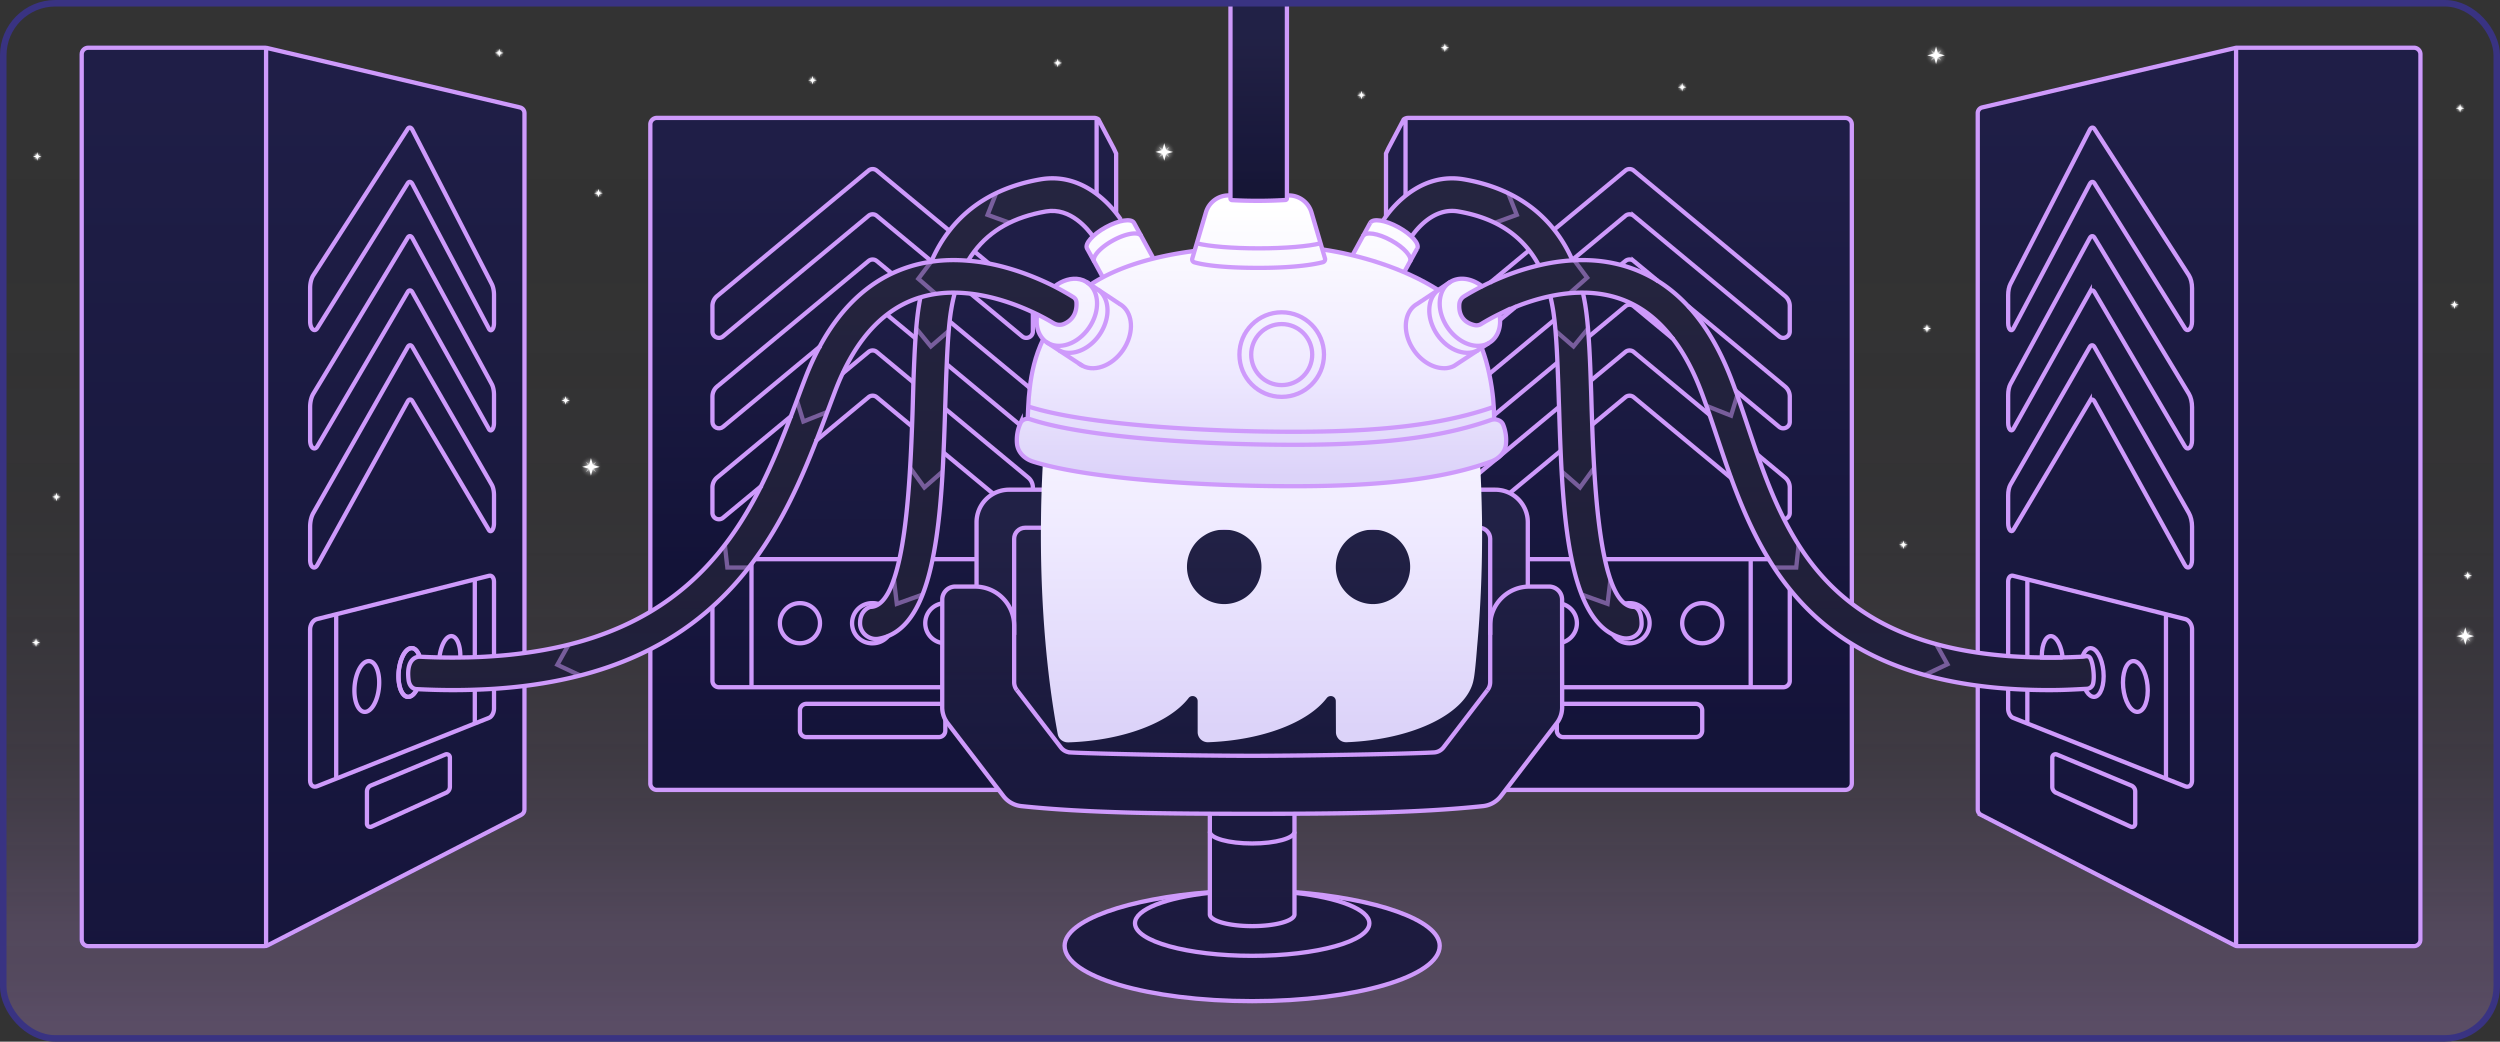 <svg xmlns="http://www.w3.org/2000/svg" xmlns:xlink="http://www.w3.org/1999/xlink" width="384" height="160" data-name="Step_1" viewBox="0 0 384 160"><rect x="0" y="0" width="384" height="160" fill="#333333" stroke="none"/><defs><radialGradient id="b" cx="91.919" cy="29.667" r=".799" fx="91.919" fy="29.667" gradientUnits="userSpaceOnUse"><stop offset="0" stop-color="#fff"/><stop offset=".048" stop-color="#fff" stop-opacity=".919"/><stop offset=".2" stop-color="#fff" stop-opacity=".679"/><stop offset=".351" stop-color="#fff" stop-opacity=".472"/><stop offset=".498" stop-color="#fff" stop-opacity=".302"/><stop offset=".639" stop-color="#fff" stop-opacity=".171"/><stop offset=".772" stop-color="#fff" stop-opacity=".076"/><stop offset=".896" stop-color="#fff" stop-opacity=".02"/><stop offset="1" stop-color="#fff" stop-opacity="0"/></radialGradient><radialGradient xlink:href="#b" id="q" cx="76.68" cy="8.132" fx="76.68" fy="8.132"/><radialGradient xlink:href="#b" id="r" cx="86.879" cy="61.5" fx="86.879" fy="61.5"/><radialGradient xlink:href="#b" id="s" cx="5.534" cy="98.7" fx="5.534" fy="98.7"/><radialGradient xlink:href="#b" id="t" cx="8.667" cy="76.33" fx="8.667" fy="76.33"/><radialGradient xlink:href="#b" id="u" cx="5.718" cy="24.031" fx="5.718" fy="24.031"/><radialGradient xlink:href="#b" id="v" cx="162.461" cy="9.669" fx="162.461" fy="9.669"/><radialGradient xlink:href="#b" id="w" cx="221.931" cy="7.333" fx="221.931" fy="7.333"/><radialGradient xlink:href="#b" id="x" cx="258.38" cy="13.386" fx="258.38" fy="13.386"/><radialGradient xlink:href="#b" id="y" cx="377.868" cy="16.625" fx="377.868" fy="16.625"/><radialGradient xlink:href="#b" id="z" cx="377.003" cy="46.807" fx="377.003" fy="46.807"/><radialGradient xlink:href="#b" id="A" cx="292.361" cy="83.678" fx="292.361" fy="83.678"/><radialGradient xlink:href="#b" id="B" cx="295.981" cy="50.459" fx="295.981" fy="50.459"/><radialGradient xlink:href="#b" id="C" cx="379.05" cy="88.422" fx="379.05" fy="88.422"/><radialGradient xlink:href="#b" id="D" cx="209.12" cy="14.61" fx="209.12" fy="14.61"/><radialGradient xlink:href="#b" id="E" cx="124.802" cy="12.316" fx="124.802" fy="12.316"/><radialGradient xlink:href="#b" id="F" cx="90.769" cy="71.709" r="1.664" fx="90.769" fy="71.709"/><radialGradient xlink:href="#b" id="G" cx="178.829" cy="23.339" r="1.664" fx="178.829" fy="23.339"/><radialGradient xlink:href="#b" id="H" cx="297.377" cy="8.499" r="1.664" fx="297.377" fy="8.499"/><radialGradient xlink:href="#b" id="I" cx="378.667" cy="97.706" r="1.664" fx="378.667" fy="97.706"/><linearGradient id="c" x1="192" x2="192" y1=".5" y2="156.899" gradientUnits="userSpaceOnUse"><stop offset="0" stop-color="#0d121f" stop-opacity="0"/><stop offset=".264" stop-color="#1b1c2f" stop-opacity=".015"/><stop offset=".512" stop-color="#463a61" stop-opacity=".06"/><stop offset=".752" stop-color="#8f6db3" stop-opacity=".135"/><stop offset=".905" stop-color="#ce9afb" stop-opacity=".2"/><stop offset=".958" stop-color="#ce9afb" stop-opacity=".215"/><stop offset="1" stop-color="#ce9afb" stop-opacity=".25"/></linearGradient><linearGradient id="a" x1="135.945" x2="135.945" y1="18.597" y2="91.805" gradientUnits="userSpaceOnUse"><stop offset=".087" stop-color="#1d1c49"/><stop offset="1" stop-color="#0f0f38"/></linearGradient><linearGradient xlink:href="#a" id="d" x1="135.985" x2="135.985" y1="33.06" y2="118.826"/><linearGradient xlink:href="#a" id="e" x1="248.3" x2="248.3" y1="18.802" y2="118.409"/><linearGradient xlink:href="#a" id="f" x1="192.165" x2="192.165" y1=".556" y2="155.051"/><linearGradient xlink:href="#a" id="g" x1="157.595" x2="157.595" y1="23.667" y2="106.991"/><linearGradient xlink:href="#a" id="h" x1="139.387" x2="139.387" y1="23.667" y2="106.991"/><linearGradient xlink:href="#a" id="i" x1="226.959" x2="226.959" y1="23.667" y2="106.991"/><linearGradient xlink:href="#a" id="j" x1="245.136" x2="245.136" y1="23.667" y2="106.991"/><linearGradient xlink:href="#a" id="k" x1="272.87" x2="272.87" y1="23.667" y2="106.991"/><linearGradient xlink:href="#a" id="l" x1="114.024" x2="114.024" y1="23.667" y2="106.991"/><linearGradient id="m" x1="192.33" x2="192.33" y1="73.939" y2="150.385" gradientUnits="userSpaceOnUse"><stop offset=".087" stop-color="#1d1c49"/><stop offset=".553" stop-color="#12123c"/><stop offset="1" stop-color="#0f0f38"/></linearGradient><linearGradient xlink:href="#a" id="n" x1="193.335" x2="193.335" y1="3.594" y2="28.14"/><linearGradient id="o" x1="193.765" x2="193.765" y1="111.772" y2="51.744" gradientUnits="userSpaceOnUse"><stop offset="0" stop-color="#dcd3f9"/><stop offset=".5" stop-color="#efeaff"/><stop offset="1" stop-color="#fff"/></linearGradient><linearGradient id="p" x1="193.767" x2="193.767" y1="73.111" y2="31.556" gradientUnits="userSpaceOnUse"><stop offset="0" stop-color="#dcd3f9"/><stop offset=".4" stop-color="#efeaff"/><stop offset="1" stop-color="#fff"/></linearGradient></defs><g data-name="Master"><rect width="383" height="159" x=".5" y=".5" fill="url(#c)" data-name="Gradient_Base" rx="8" ry="8"/><g data-name="Shadows"><g data-name="Rear_Units" opacity=".9"><path fill="url(#a)" d="M116.88 74.71v-.01c1.78-3.56 3.25-7.21 4.6-10.75v-.01c.36-.95.71-1.88 1.06-2.81.36-.98.72-1.94 1.08-2.87.68-1.79 1.44-3.46 2.27-4.99v-.01c2.87-5.33 6.58-9.1 11.1-11.25.86-.4 1.74-.75 2.66-1.04 1.13-.36 2.26-.61 3.38-.77.02-.02.03-.05.04-.08.75-1.72 1.66-3.29 2.75-4.68 3.23-4.17 7.93-6.84 13.98-7.89 5.97-1.04 10.06 3.19 11.64 5.19.32.4.54.72.64.88l-.11-.59-.45-1.26v-8.14l-.38-.87-2.38-4.5a1 1 0 0 0-.26-.14.86.86 0 0 0-.42-.09h-67.19c-.6 0-1.08.48-1.08 1.08v74.9c.03-.02.05-.04.08-.05 8.25-4.92 13.3-11.9 16.99-19.25"/><path fill="url(#d)" d="M167.88 36.31c-.72-1.02-3.43-4.5-7.23-3.83-4.87.84-8.52 2.87-10.99 6.14-.35.45-.67.93-.97 1.43 1.1.08 2.17.23 3.21.43 4.09.79 7.65 2.3 10.07 3.52 1.45.75 2.49 1.38 2.99 1.7l.17.15s.19.25.21.55c.07.86-.06 2.6-1.96 3.38-.51.2-1.08.13-1.56-.14-.04-.02-.09-.05-.14-.08-.54-.33-1.35-.78-2.35-1.28-.22-.1-.44-.21-.68-.32-2.45-1.14-5.85-2.41-9.55-2.85-.8-.09-1.61-.15-2.43-.16-.23.84-.42 1.72-.57 2.65q-.135.81-.24 1.77c-.2 1.87-.34 4.12-.44 6.58-.09 1.93-.15 3.98-.22 6.07-.01.25-.02.5-.02.75-.07 2.23-.15 4.5-.25 6.75-.25 5.84-.69 11.58-1.68 16.37-1.2 5.88-3.24 10.34-6.83 11.8l-.01.01q-.69.285-1.47.42c-1.44.24-2.81-.88-2.84-2.34v-.06c0-2.09 1.57-2.5 1.57-2.5.47 0 .91-.15 1.31-.43 1.42-.97 2.43-3.54 3.17-6.9 1.27-5.79 1.7-13.93 1.94-20.39.05-1.29.09-2.52.12-3.64l.09-3.13c.09-2.44.18-4.72.32-6.76.13-1.94.3-3.68.55-5.17.06-.38.13-.75.21-1.12q-.12.015-.24.06c-1.76.56-3.4 1.42-4.91 2.59-2.69 2.07-4.96 5.08-6.8 9.02-.4.85-.78 1.75-1.14 2.69-.35.93-.71 1.88-1.07 2.84-.58 1.54-1.18 3.13-1.81 4.75v.01c-2.35 6.03-5.19 12.43-9.44 18.25-.17.24-.35.49-.54.73a46 46 0 0 1-6 6.56 44 44 0 0 1-9.54 6.54c-.03.01-.05.03-.08.04v20.57c0 .6.48 1.08 1.08 1.08h52.16l-7.76-10.13c-.58-.75-.9-1.69-.9-2.64l.01-16.54c0-1.29 1.05-2.33 2.33-2.33h2.94v-9.55c0-1.93 1.05-3.71 2.74-4.66.78-.44 1.68-.67 2.59-.67h15.68l1.48-40.87-.05-.26z"/><path fill="url(#e)" d="M224.86 27.55c5.97 1.03 10.62 3.65 13.85 7.72q1.65 2.07 2.79 4.65c.01.03.03.05.03.08 2.4-.15 4.9.03 7.4.69a20.953 20.953 0 0 1 5.68 2.44c.02.01.03.02.05.03 1.66 1.04 3.2 2.32 4.61 3.84 2.68 2.89 4.91 6.65 6.67 11.26.22.58.44 1.17.65 1.76h.01c.62 1.76 1.23 3.56 1.86 5.45.48 1.43.96 2.88 1.47 4.34 1.17 3.35 2.47 6.73 4.1 9.94 2.46 4.86 5.68 9.37 10.41 12.97.03.02.05.04.08.06V19.11c0-.6-.48-1.08-1.08-1.08h-67.19c-.13 0-.27.02-.36.06-.12.04-.22.1-.3.16l-2.42 4.54-.33.71.05 9.52-.46.87-.35.06v.12l1.48 40.82h16.11q1.215 0 2.37.54.75.375 1.32.93c.74.71 1.26 1.62 1.5 2.63.09.4.14.81.14 1.23v9.55h2.93c1.28 0 2.33 1.04 2.33 2.33l.01 16.54c0 .96-.32 1.9-.89 2.64l-7.76 10.13h51.82c.62 0 1.08-.46 1.08-1.08V98.95c-.03-.02-.05-.03-.08-.05-3.89-2.38-6.99-5.25-9.53-8.4-1.2-1.48-2.27-3.02-3.23-4.61-2.44-4-4.24-8.26-5.78-12.47-.78-2.15-1.49-4.29-2.19-6.37-.38-1.14-.75-2.25-1.12-3.33-.43-1.26-.87-2.49-1.32-3.68-1.21-3.17-2.65-5.85-4.33-8.03q0-.01-.03-.02c-2.37-3.12-5.22-5.21-8.51-6.25-1.53-.48-3.08-.72-4.62-.78-.21 0-.43-.01-.64-.01.03.15.06.31.09.47.1.45.18.91.26 1.38.23 1.42.4 3.08.52 4.93.15 2.03.25 4.3.33 6.74.04 1.1.08 2.23.11 3.4.03 1.05.07 2.18.11 3.37.23 6.5.66 14.79 1.95 20.65.71 3.28 1.7 5.81 3.07 6.83h.01c.43.33.89.5 1.4.5 0 0 1.11.05 1.16 2.47v.07c.02 1.66-1.52 2.64-3.12 2.21-.45-.12-.87-.29-1.27-.49-3.29-1.66-5.21-5.97-6.36-11.59-1.01-4.86-1.43-10.7-1.69-16.63-.1-2.26-.17-4.52-.24-6.75-.01-.17-.01-.33-.02-.49-.07-2.19-.14-4.32-.23-6.32-.1-2.47-.25-4.72-.46-6.57-.07-.55-.13-1.06-.21-1.53-.12-.73-.26-1.43-.43-2.11-1.94.41-3.74 1-5.3 1.63-.01 0-.01.01-.01.01-.93.37-1.76.75-2.5 1.1-1.31.65-2.29 1.22-2.81 1.54-.31.19-.68.25-1.02.17-2.16-.51-2.4-2.17-2.33-3.2.03-.5.31-.96.74-1.22.57-.35 1.52-.91 2.76-1.54h.01c.41-.21.85-.43 1.32-.64 0 0 0-.01.01-.01 2-.93 4.54-1.91 7.38-2.57-.45-.83-.94-1.6-1.5-2.31-2.47-3.17-6.08-5.14-10.87-5.97-3.84-.67-6.52 2.88-7.19 3.86l-4.42-2.39c.03-.04.3-.44.5-.72 1.2-1.66 5.44-6.8 11.97-5.68"/></g><path fill="url(#f)" d="M64.46 100.87c1.04.05 2.05.09 3.04.11 1.09.02 2.16.03 3.2.01.76-.01 1.5-.02 2.23-.05 1-.03 1.99-.09 2.95-.16q2.43-.165 4.68-.48c.11-.01.22-.03.33-.05V17.37c0-.57-.4-1.07-.95-1.19L41.07 7.05a.4.4 0 0 0-.15-.03C40.86 7 40.8 7 40.77 7H13.55c-.73 0-1.33.6-1.33 1.33v136c0 .73.6 1.33 1.33 1.33h27.1c.11 0 .22-.02.31-.04.08-.03.15-.05.26-.1l39.01-20.07c.41-.22.66-.64.66-1.09v-19.04c-.11.01-.22.03-.33.04-1.5.19-3.06.33-4.68.44-.96.06-1.95.11-2.95.14-1.08.04-2.18.06-3.31.06-1.8 0-3.65-.05-5.58-.15h-.01c-.78-.02-1.19-.68-1.28-1.45-.42-3.67 1.71-3.53 1.71-3.53M370.78 7h-27.21c-.04 0-.09 0-.15.02-.05 0-.09 0-.13.02l-38.89 9.14c-.55.12-.95.62-.95 1.19v82.83c.11.02.22.03.33.05 1.49.22 3.04.39 4.67.52.96.07 1.94.12 2.95.16.73.03 1.47.05 2.23.06 1.03.01 2.09.01 3.19-.01.99-.02 2.01-.06 3.05-.11.33-.01.29-.06.63-.07.25-.02.48.11.59.34.17.34.39.99.48 2.13.07.8.01 1.35-.07 1.73-.1.45-.48.77-.93.8-2.13.12-3.81.2-5.77.2-4.14 0-7.91-.25-11.35-.73v19.09c0 .45.26.87.67 1.09l39.01 20.08c.06.03.13.05.24.09.09.02.2.04.31.04h27.1c.73 0 1.33-.6 1.33-1.33v-136c0-.73-.6-1.33-1.33-1.33" data-name="Side_Units" opacity=".9"/><g data-name="Hat_Cables" opacity=".6"><path fill="url(#g)" d="M148.69 40.05c.3-.5.62-.98.97-1.43 2.47-3.27 6.12-5.3 10.99-6.14 3.8-.67 6.51 2.81 7.23 3.83l4.28-2.58c-.04-.06-.29-.44-.72-.99-1.58-2-5.67-6.23-11.64-5.19-6.05 1.05-10.75 3.72-13.98 7.89-1.09 1.39-2 2.96-2.75 4.68-.01.03-.02.06-.04.08"/><path fill="url(#h)" d="M141.38 45.68c-.08.37-.15.74-.21 1.12-.25 1.49-.42 3.23-.55 5.17-.14 2.04-.23 4.32-.32 6.76l-.09 3.13c-.03 1.12-.07 2.35-.12 3.64-.24 6.46-.67 14.6-1.94 20.39-.74 3.36-1.75 5.93-3.17 6.9-.4.28-.84.43-1.31.43 0 0-1.566.412-1.566 2.502v.062c.023 1.46 1.4 2.574 2.839 2.332a7 7 0 0 0 1.467-.416l.01-.01c3.59-1.46 5.63-5.92 6.83-11.8.99-4.79 1.43-10.53 1.68-16.37.1-2.25.18-4.52.25-6.75 0-.25.01-.5.02-.75.07-2.09.13-4.14.22-6.07.1-2.46.24-4.71.44-6.58q.105-.96.24-1.77c.15-.93.34-1.81.57-2.65"/><path fill="url(#i)" d="M241.53 40c0-.03-.02-.05-.03-.08q-1.14-2.58-2.79-4.65c-3.23-4.07-7.88-6.69-13.85-7.72-6.53-1.12-10.77 4.02-11.97 5.68-.2.28-.472.681-.502.721l4.422 2.389c.67-.98 3.35-4.53 7.19-3.86 4.79.83 8.4 2.8 10.87 5.97.56.71 1.05 1.48 1.5 2.31"/><path fill="url(#j)" d="M243.14 44.95c.03.15.06.31.09.47.1.45.18.91.26 1.38.23 1.42.4 3.08.52 4.93.15 2.03.25 4.3.33 6.74.04 1.1.08 2.23.11 3.4.03 1.05.07 2.18.11 3.37.23 6.5.66 14.79 1.95 20.65.71 3.28 1.7 5.81 3.07 6.83h.01c.43.33.89.5 1.4.5 0 0 1.106.05 1.162 2.466v.072c.021 1.657-1.522 2.643-3.121 2.209a6.7 6.7 0 0 1-1.271-.487c-3.29-1.66-5.21-5.97-6.36-11.59-1.01-4.86-1.43-10.7-1.69-16.63-.1-2.26-.17-4.52-.24-6.75-.01-.17-.01-.33-.02-.49-.07-2.19-.14-4.32-.23-6.32-.1-2.47-.25-4.72-.46-6.57-.07-.55-.13-1.06-.21-1.53-.12-.73-.26-1.43-.43-2.11"/><path fill="url(#k)" d="M321.499 105.004c-.1.443-.48.768-.933.794-2.13.117-3.804.202-5.766.202-13.63 0-23.3-2.76-30.36-7.1-3.89-2.38-6.99-5.25-9.53-8.4a41 41 0 0 1-3.23-4.61c-2.44-4-4.24-8.26-5.78-12.47-.78-2.15-1.49-4.29-2.19-6.37-.38-1.14-.75-2.25-1.12-3.33-.43-1.26-.87-2.49-1.32-3.68-1.21-3.17-2.65-5.85-4.33-8.03q0-.01-.03-.02c-2.37-3.12-5.22-5.21-8.51-6.25-1.53-.48-3.08-.72-4.62-.78-.21 0-.43-.01-.64-.01-1.72-.01-3.42.2-5.02.54-1.94.41-3.74 1-5.3 1.63-.01 0-.01.01-.01.01-.93.37-1.76.75-2.5 1.1a34 34 0 0 0-2.813 1.543 1.36 1.36 0 0 1-1.02.163c-2.157-.507-2.399-2.168-2.328-3.194.035-.506.308-.959.74-1.225a39 39 0 0 1 2.761-1.537h.01c.41-.21.85-.43 1.32-.64 0 0 0-.01.01-.01 2-.93 4.54-1.91 7.38-2.57 1.59-.38 3.28-.65 5.03-.76h.13c2.4-.15 4.9.03 7.4.69a20.953 20.953 0 0 1 5.68 2.44c.02.01.03.02.05.03 1.66 1.04 3.2 2.32 4.61 3.84 2.68 2.89 4.91 6.65 6.67 11.26.22.58.44 1.17.65 1.76h.01c.62 1.76 1.23 3.56 1.86 5.45.48 1.43.96 2.88 1.47 4.34 1.17 3.35 2.47 6.73 4.1 9.94 2.46 4.86 5.68 9.37 10.41 12.97 4.71 3.6 10.92 6.29 19.34 7.53 1.49.22 3.04.39 4.67.52.96.07 1.94.12 2.95.16.73.03 1.47.05 2.23.06 1.03.01 2.09.01 3.19-.01.99-.02 2.01-.06 3.05-.11.334-.015.294-.056.627-.074a.615.615 0 0 1 .593.34c.172.349.387.994.48 2.134.066.798.015 1.354-.071 1.734"/><path fill="url(#l)" d="M64.46 100.87s-2.134-.142-1.71 3.526c.089.77.504 1.434 1.278 1.454h.012c1.93.1 3.78.15 5.58.15 1.13 0 2.23-.02 3.31-.06 1-.03 1.99-.08 2.95-.14 1.62-.11 3.18-.25 4.68-.44 7.72-.96 14.06-2.94 19.33-5.64 3.67-1.87 6.82-4.09 9.54-6.54 2.28-2.05 4.26-4.25 6-6.56.19-.24.37-.49.54-.73 4.25-5.82 7.09-12.22 9.44-18.25v-.01c.63-1.62 1.23-3.21 1.81-4.75.36-.96.72-1.91 1.07-2.84.36-.94.74-1.84 1.14-2.69 1.84-3.94 4.11-6.95 6.8-9.02 1.51-1.17 3.15-2.03 4.91-2.59q.12-.045.24-.06.01-.01.02-.01c1.74-.53 3.52-.74 5.27-.72.82.01 1.63.07 2.43.16 3.7.44 7.1 1.71 9.55 2.85.24.11.46.22.68.32 1 .5 1.81.95 2.35 1.28l.145.082c.473.27 1.046.34 1.55.133 1.903-.777 2.03-2.512 1.966-3.372-.023-.307-.216-.548-.216-.548l-.165-.155c-.5-.32-1.54-.95-2.99-1.7-2.42-1.22-5.98-2.73-10.07-3.52-1.04-.2-2.11-.35-3.21-.43-1.8-.16-3.66-.14-5.54.13-.04.01-.08.01-.12.02-1.12.16-2.25.41-3.38.77-.92.29-1.8.64-2.66 1.04-4.52 2.15-8.23 5.92-11.1 11.25v.01c-.83 1.53-1.59 3.2-2.27 4.99-.36.93-.72 1.89-1.08 2.87-.35.93-.7 1.86-1.06 2.81v.01c-1.35 3.54-2.82 7.19-4.6 10.75v.01c-3.69 7.35-8.74 14.33-16.99 19.25-5.08 3.03-11.38 5.28-19.33 6.34q-2.25.315-4.68.48c-.96.07-1.95.13-2.95.16-.73.03-1.47.04-2.23.05-1.04.02-2.11.01-3.2-.01-.99-.02-2-.06-3.04-.11"/></g><g data-name="Chair" opacity=".9"><path fill="url(#m)" d="M240.02 108.64c0 .91-.3 1.79-.84 2.49l-8.57 11.19c-.68.89-1.7 1.46-2.8 1.57-8.92.95-19.49 1.13-28.65 1.17h-.25v11.904l.23.02c10.63.85 22.08 3.8 22.08 8.29 0 4.73-12.96 8.58-28.89 8.58-15.92 0-28.88-3.85-28.88-8.58 0-4.49 11.44-7.44 22.07-8.29l.23-.02V125.06h-.25c-9.15-.04-19.72-.22-28.65-1.17a4.06 4.06 0 0 1-2.79-1.57l-8.57-11.19c-.55-.71-.85-1.59-.85-2.49l.01-16.54c0-1.15.93-2.08 2.08-2.08h3.19v-9.8c0-1.83 1-3.54 2.61-4.44a5.1 5.1 0 0 1 2.47-.64h74.67c.77 0 1.54.18 2.26.52 1.74.87 2.82 2.62 2.82 4.56v9.8h3.18c1.15 0 2.08.93 2.08 2.08z" opacity=".9"/><path fill="url(#n)" d="M197.67.5v29.97c0 .13-.1.24-.23.25a70.337 70.337 0 0 1-8.21.02.25.25 0 0 1-.23-.25V.5z" opacity=".9"/></g></g><g data-name="Outlines"><g fill="none" stroke="#ce9afb" stroke-miterlimit="10" stroke-width=".66" data-name="Chair_Back"><path d="M198.833 137.034c12.392.95 22.307 4.275 22.307 8.241 0 4.703-12.895 8.503-28.807 8.503s-28.806-3.8-28.806-8.503c0-3.966 9.914-7.29 22.306-8.24"/><path d="M198.833 137.134c6.73.73 11.5 2.55 11.5 4.68 0 2.76-8.06 5-18 5s-18-2.24-18-5c0-2.13 4.77-3.95 11.5-4.68"/><path d="M198.833 125v15.445c0 .998-2.91 1.807-6.5 1.807s-6.5-.81-6.5-1.807V125M156.186 105.989a2 2 0 0 1-.413-1.218V96.1a6 6 0 0 0-6-6h-3.04a2 2 0 0 0-2 1.999l-.009 16.544a4 4 0 0 0 .824 2.434l8.574 11.194a3.98 3.98 0 0 0 2.736 1.546c10.121 1.076 22.328 1.183 35.475 1.183s25.354-.107 35.475-1.183a3.98 3.98 0 0 0 2.736-1.546l8.574-11.194a4 4 0 0 0 .825-2.434l-.009-16.544a2 2 0 0 0-2-1.999h-3.04a6 6 0 0 0-6 6v8.671a2 2 0 0 1-.414 1.217M234.67 90.1v-9.88a5 5 0 0 0-5-5H155c-.88 0-1.71.23-2.43.63a5.01 5.01 0 0 0-2.57 4.37v9.88"/><path d="M155.773 97.52V82.758c0-.937.76-1.696 1.697-1.696h69.727c.937 0 1.696.76 1.696 1.696V97.52M198.833 127.75c0 .998-2.91 1.807-6.5 1.807s-6.5-.809-6.5-1.807"/></g><g data-name="Units"><g fill="none" stroke="#ce9afb" stroke-miterlimit="10" stroke-width=".66" data-name="Units"><path d="M171.44 32.74v-9.16l-.36-.77-2.36-4.47a.8.8 0 0 0-.28-.16.9.9 0 0 0-.36-.07h-67.19c-.55 0-1 .45-1 1v74.85M99.89 99.72v20.61c0 .56.45 1 1 1h52.51M168.44 18.11v11.557M138.15 85.89h-22.18"/><path d="M109.43 93.18v11.38c0 .55.44 1 1 1h34.29M150 85.89h-6.75M145.2 110.55v1.67a1 1 0 0 1-1 1h-20.33a1 1 0 0 1-1-1v-3.11a1 1 0 0 1 1-1h20.85M115.43 105.56V86.62"/><circle cx="122.87" cy="95.722" r="3.083"/><path d="m136.42 97.69-.01.01c-.57.68-1.42 1.11-2.37 1.11a3.086 3.086 0 1 1 0-6.17c.33 0 .64.05.94.15M144.73 98.77a3.07 3.07 0 0 1-2.61-3.05 3.07 3.07 0 0 1 2.61-3.04M143.15 40.18l-.08-.06-8.4-6.97a.98.98 0 0 0-1.27 0l-22.34 18.52c-.65.54-1.63.07-1.63-.77v-3.89a2 2 0 0 1 .72-1.54L133.4 26.2c.37-.31.9-.31 1.27 0l11.15 9.24M149.66 38.62l2.24 1.86M158.65 47.96v2.94c0 .84-.99 1.31-1.64.77l-7.91-6.56M116.88 74.7v.01l-5.82 4.82a.994.994 0 0 1-1.63-.77v-3.88c0-.6.26-1.16.72-1.54l11.33-9.39v-.01M158.65 75.22v-.34c0-.6-.27-1.16-.73-1.54l-12.74-10.56v-.01M129.43 57.35l3.97-3.29c.37-.31.9-.31 1.27 0l5.63 4.67M125.41 67.64v-.01l7.99-6.62c.37-.31.9-.31 1.27 0l5.42 4.49M152.57 75.85l-7.64-6.33"/><path d="M125.89 53.26v.01l-14.83 12.29c-.65.54-1.63.07-1.63-.77v-3.88c0-.6.26-1.16.72-1.54l23.25-19.28c.37-.31.9-.31 1.27 0l2.32 1.92M156.64 65.25l-11.22-9.3M145.86 49.37l12.06 10c.09.08.18.16.25.25M136.23 48.33l4.39 3.64M284.44 98.9v21.43c0 .56-.44 1-1 1h-52.18M284.44 92.72V19.11c0-.55-.44-1-1-1h-67.19c-.12 0-.24.02-.36.07-.1.03-.2.09-.28.16l-2.36 4.47-.36.77v9.65M215.89 30.017V18.11M241.4 85.89h-6.73"/><path d="M239.94 105.56h33.97c.55 0 1-.45 1-1V90.5M271.68 85.89h-25.17M239.94 108.11h20.52a1 1 0 0 1 1 1v3.11a1 1 0 0 1-1 1h-20.33a1 1 0 0 1-1-1v-1.15M268.908 105.556V85.889"/><circle cx="261.464" cy="95.722" r="3.083"/><path d="M247.76 97.48a3.083 3.083 0 0 0 5.62-1.76c0-1.7-1.38-3.08-3.08-3.08-.24 0-.48.03-.71.08h-.01M239.93 92.75a3.08 3.08 0 0 1 0 5.95M238.71 35.27l10.95-9.07c.37-.31.91-.31 1.28 0l23.24 19.27c.46.38.73.95.73 1.54v3.89c0 .84-.99 1.31-1.64.77l-22.33-18.52a1 1 0 0 0-1.28 0l-8.16 6.77-.1.08M234.87 38.45l-5.88 4.88c-.01 0-.01.01-.01.01M230.41 49.12l2.4-1.99s0-.01.01-.01M226.41 73.34l1.55-1.29 1.86-1.54.69-.57 8.96-7.43M239.71 69.26l-7.82 6.48M244.34 58.47l5.32-4.41c.37-.31.91-.31 1.28 0l11.65 9.66M265.9 73.42l-14.96-12.41a1 1 0 0 0-1.28 0l-5.1 4.23M269.93 69.81l4.25 3.53c.46.38.73.94.73 1.54v3.88c0 .55-.41.93-.88.99"/><path d="M254.66 43.16c-.02-.01-.03-.02-.05-.03l-3.67-3.04a1 1 0 0 0-1.28 0l-.73.6M266.59 60.02h.01l6.67 5.54c.65.54 1.64.07 1.64-.77v-3.88c0-.6-.27-1.16-.73-1.54L259.27 47M244.01 51.73l5.65-4.69c.37-.31.91-.31 1.28 0l5.97 4.95q.03.01.03.02M238.76 49.13l-10.01 8.3M239.22 55.7l-9.73 8.07M64.46 100.87c-.31-.95-.85-1.47-1.48-1.28-.97.29-1.77 2.21-1.77 4.27 0 2.07.8 3.47 1.77 3.13.4-.14.77-.55 1.06-1.14"/><path d="M80.56 105.36v19c0 .33-.19.64-.49.8l-39 20.07c-.07.03-.13.05-.2.07s-.15.03-.22.03h-27.1c-.55 0-1-.45-1-1v-136c0-.55.45-1 1-1h27.22c.03 0 .07 0 .1.02.03-.01.07 0 .1.01l38.89 9.14c.41.09.7.46.7.87v82.93M40.871 7.333v137.994"/><path d="M75.88 105.8v3.05c0 .61-.34 1.24-.76 1.41l-2.19.87-21.29 8.47-2.95 1.17c-.58.23-1.06-.17-1.06-.89V96.67c0-.73.48-1.44 1.06-1.58l2.95-.74 21.29-5.36 2.19-.55c.42-.11.76.3.76.91v11.43"/><path d="M64.46 100.87c-.31-.95-.85-1.47-1.48-1.28-.97.29-1.77 2.21-1.77 4.27 0 2.07.8 3.47 1.77 3.13.4-.14.77-.55 1.06-1.14M68.517 121.766 57.07 126.97a.5.5 0 0 1-.707-.455v-4.94a1 1 0 0 1 .615-.923l11.433-4.764a.5.5 0 0 1 .692.461v4.505a1 1 0 0 1-.586.91ZM51.639 119.597V94.346M72.93 111.13v-5.19M72.93 100.94V88.99M58.245 104.827c0-2.103-.837-3.555-1.882-3.24-1.058.319-1.925 2.325-1.925 4.476s.867 3.593 1.925 3.225c1.045-.363 1.882-2.359 1.882-4.461ZM67.5 100.98c.18-1.63.83-3.01 1.6-3.24.9-.27 1.61 1.09 1.61 3.04 0 .07 0 .14-.01.21M62.62 28.165l-13.874 22.23c-.44.707-1.112.098-1.112-1.014v-5.099c0-.782.181-1.515.493-1.998L62.62 19.809c.211-.328.517-.268.727.14l12.184 23.67c.222.43.35 1.06.35 1.717v4.284c0 .934-.477 1.447-.794.847l-11.74-22.2c-.21-.397-.516-.441-.727-.102ZM62.62 61.669 48.746 86.772c-.44.798-1.112.329-1.112-.784V80.89c0-.782.181-1.553.493-2.101L62.62 53.313c.211-.371.517-.375.727-.01L75.53 74.448c.222.385.35.987.35 1.644v4.284c0 .935-.477 1.546-.794 1.012L63.347 61.62c-.21-.353-.516-.334-.727.049Z"/><path d="M62.62 44.869 48.746 68.532c-.44.751-1.112.212-1.112-.9v-5.099c0-.782.181-1.534.493-2.05l14.493-23.97c.211-.35.517-.322.727.065L75.53 58.99c.222.408.35 1.023.35 1.68v4.284c0 .935-.477 1.496-.794.93l-11.74-20.988c-.21-.376-.516-.388-.727-.027ZM303.78 100.25V17.37c0-.41.29-.78.69-.87l38.89-9.14c.03-.01.07-.02.1-.01.04-.02.07-.02.11-.02h27.21c.55 0 1 .45 1 1v136c0 .55-.45 1-1 1h-27.1c-.07 0-.15-.01-.22-.03-.06-.02-.13-.04-.19-.07l-39-20.07a.92.92 0 0 1-.49-.8v-19.05M343.463 7.333v137.994"/><path d="M308.45 100.77V89.35c0-.61.34-1.02.76-.91l2.19.55 21.29 5.36 2.95.74c.58.14 1.06.85 1.06 1.58v23.21c0 .72-.48 1.12-1.06.89l-2.95-1.17-21.29-8.47-2.19-.87c-.42-.17-.76-.8-.76-1.41v-3.07M315.816 121.766l11.447 5.205a.5.5 0 0 0 .707-.455v-4.94a1 1 0 0 0-.615-.923l-11.432-4.764a.5.5 0 0 0-.693.461v4.505a1 1 0 0 0 .586.91ZM332.694 119.597V94.346M311.4 111.13v-5.19M311.4 100.93V88.99"/><path d="M326.088 104.827c0-2.103.838-3.555 1.882-3.24 1.058.319 1.925 2.325 1.925 4.476s-.867 3.593-1.925 3.225c-1.044-.363-1.882-2.359-1.882-4.461ZM319.87 100.87c.31-.95.86-1.47 1.48-1.28.98.29 1.77 2.21 1.77 4.27 0 2.07-.79 3.47-1.77 3.13-.4-.14-.76-.55-1.05-1.14M316.82 100.98c-1.1.02-2.16.02-3.19.01-.01-.07-.01-.14-.01-.21 0-1.95.72-3.31 1.61-3.04.77.23 1.42 1.61 1.59 3.24ZM320.987 28.267l-11.74 22.2c-.317.6-.795.087-.795-.847v-4.284c0-.657.128-1.286.35-1.717l12.185-23.67c.21-.408.515-.468.727-.14l14.492 22.475c.312.483.493 1.216.493 1.998v5.1c0 1.111-.671 1.72-1.112 1.013l-13.873-22.23c-.212-.339-.517-.295-.727.102ZM320.987 61.62l-11.74 19.77c-.317.533-.795-.078-.795-1.013v-4.284c0-.657.128-1.259.35-1.644l12.185-21.147c.21-.364.515-.36.727.011l14.492 25.476c.312.548.493 1.319.493 2.1v5.1c0 1.112-.671 1.58-1.112.783L321.714 61.67c-.212-.383-.517-.402-.727-.049Z"/><path d="m320.987 44.896-11.74 20.988c-.317.566-.795.005-.795-.93V60.67c0-.657.128-1.272.35-1.68l12.185-22.412c.21-.387.515-.415.727-.065l14.492 23.97c.312.516.493 1.268.493 2.05v5.1c0 1.111-.671 1.65-1.112.899l-13.873-23.663c-.212-.361-.517-.349-.727.027Z"/></g><g data-name="Character_Fill"><path fill="url(#o)" d="M227.64 79.929c-.03-1.81-.08-3.58-.14-5.35-.01-.31-.03-.62-.04-.92-.05-1.08-.1-2.13-.17-3.17-.01-.26-.02-.52-.04-.77a96 96 0 0 0-.22-3c-.08-.92-.22-1.81-.43-2.68-.04-.16-.08-.32-.13-.48-.15-.59-.35-1.16-.56-1.72-.26-.65-.55-1.28-.89-1.89a16.7 16.7 0 0 0-4.08-4.96c-1.31-1.1-2.78-2-4.38-2.67-1.56-.66-3.25-1.09-5.01-1.26-2.79-.25-5.68-.47-8.67-.59-2.97-.15-6.01-.22-9.12-.22s-6.15.07-9.12.22c-2.98.12-5.88.34-8.67.59-1.37.13-2.69.42-3.95.86-2 .68-3.82 1.71-5.41 3.03a17.1 17.1 0 0 0-5.05 7.03c-.22.58-.41 1.18-.57 1.79-.25.95-.42 1.94-.5 2.95q-.135 1.605-.24 3.24c-.07 1.22-.14 2.45-.19 3.7-.01.3-.03.61-.04.92-.06 1.63-.1 3.26-.12 4.92-.01.88-.02 1.77-.02 2.66 0 11.42.97 21.99 2.59 30.61.12.65.65 1.13 1.3 1.24.09.01.2.02.3.02h.06c8.42-.28 15.52-3.04 18.43-6.8.45-.6 1.4-.29 1.4.47v4.76c0 .88.74 1.58 1.62 1.55 8.34-.31 15.34-3.04 18.2-6.78.47-.6 1.4-.29 1.4.47l.02 4.76c0 .88.74 1.58 1.62 1.55 10.34-.4 18.61-4.5 19.53-9.64.25-1.12.54-5.09.54-5.09.49-5.36.76-11.14.76-17.12 0-.75-.01-1.49-.01-2.23m-36.88 12.17c-.81.43-1.73.69-2.72.69-1.06 0-2.07-.29-2.91-.81a5.69 5.69 0 0 1-2.81-4.91c0-2.07 1.08-3.87 2.72-4.86.86-.56 1.91-.86 3-.86 1.05 0 2.02.27 2.84.75a5.68 5.68 0 0 1 2.88 4.97c0 2.17-1.22 4.08-3 5.03m22.86-.02c-.81.45-1.75.71-2.72.71-1.08 0-2.07-.31-2.93-.81a5.71 5.71 0 0 1-2.79-4.91c0-2.07 1.08-3.87 2.72-4.86.88-.56 1.9-.86 3-.86 1.03 0 2.02.28 2.84.77a5.67 5.67 0 0 1 2.86 4.95c0 2.17-1.2 4.06-2.98 5.01" data-name="R"/><path fill="url(#p)" d="M231.39 68.29c-.12 1.17-1.01 2.2-2.34 2.69-7.18 2.61-16.56 3.78-30.41 3.78-12.88 0-31.08-.99-39.98-3.78-1.45-.46-2.44-1.59-2.53-2.89-.09-1.14.11-2.21.58-3.19.14-.3.45-.51.87-.59l.19-.04.09-1.85c.05-1.07.13-1.97.23-2.81.31-2.73.96-5.14 1.99-7.34l.06-.15-.1-.12c-.77-.93-1.06-2.29-.8-3.69l.04-.06c.02.01.03.02.05.03 1 .5 1.81.95 2.35 1.28.05.03.1.06.14.08.48.27 1.05.34 1.56.14 1.9-.78 2.03-2.52 1.96-3.38-.02-.3-.21-.55-.21-.55l-.17-.15c-.5-.32-1.54-.95-2.99-1.7-.02-.01-.03-.02-.05-.02l.04-.07c1.25-.97 2.68-1.37 3.94-1.09.37.09.69.22 1 .41l.61.4.14-.09c.47-.31.95-.6 1.42-.85l.22-.12-2.39-4.36c-.22-.39-.02-.94.56-1.59.11-.13.24-.26.37-.38.53-.5 1.22-.99 1.99-1.41.97-.53 1.96-.9 2.79-1.02.86-.14 1.43 0 1.64.38l2.97 5.45.19-.05c1.79-.43 3.67-.79 5.59-1.06l.08-.02c.12-.02.18-.03.21-.04l.14-.03 1.72-5.85a3.71 3.71 0 0 1 3.56-2.65h.29v.55c0 .13.1.24.23.25a70 70 0 0 0 8.21-.02.25.25 0 0 0 .23-.25v-.53h.29c1.65 0 3.08 1.07 3.56 2.65l1.65 5.65.16.03c1.45.22 2.85.5 4.17.81l.19.05 2.56-4.67.01.01.15-.28c.2-.38.78-.51 1.63-.38.13.02.26.04.39.08.74.15 1.58.48 2.4.94.82.45 1.52.95 2.03 1.44.74.69 1.11 1.37.94 1.84l-2.01 3.69.25.11c1.76.77 3.35 1.6 4.72 2.46l.13.09 1.86-1.24c.31-.18.64-.31 1-.4 1.14-.25 2.42.05 3.61.84l.09.07c.02.02.05.03.07.05l.17.19c-.01 0-.02.01-.03.01h-.01a40 40 0 0 0-2.76 1.54c-.43.26-.71.72-.74 1.22-.07 1.03.17 2.69 2.33 3.2.34.08.71.02 1.02-.17.52-.32 1.5-.89 2.81-1.54.02-.01.03-.02.05-.02l.03.04c.06.29.09.58.1.86 0 .05 0 .1.01.15v.11c0 1.49-.63 2.72-1.75 3.37l-1.07.71.07.19c.44 1.2.81 2.47 1.08 3.77.64 2.95.73 5.43.74 6.38.01.13.01.23.01.33v.22l.22.03c.53.07.97.38 1.15.82.4.95.55 2 .44 3.1"/></g><g fill="none" stroke="#ce9afb" stroke-miterlimit="10" stroke-width=".66" data-name="Hat_Cables"><path d="M148.69 40.05c.3-.5.62-.98.97-1.43 2.47-3.27 6.12-5.3 10.99-6.14 3.8-.67 6.51 2.81 7.23 3.83"/><path d="M172.16 33.73c-.04-.06-.29-.44-.72-.99-1.58-2-5.67-6.23-11.64-5.19-6.05 1.05-10.75 3.72-13.98 7.89-1.09 1.39-2 2.96-2.75 4.68-.01.03-.02.06-.04.08M141.38 45.68c-.08.37-.15.74-.21 1.12-.25 1.49-.42 3.23-.55 5.17-.14 2.04-.23 4.32-.32 6.76l-.09 3.13c-.03 1.12-.07 2.35-.12 3.64-.24 6.46-.67 14.6-1.94 20.39-.74 3.36-1.75 5.93-3.17 6.9-.4.28-.84.43-1.31.43 0 0-1.566.412-1.566 2.502v.062c.023 1.46 1.4 2.574 2.839 2.332a7 7 0 0 0 1.467-.416l.01-.01c3.59-1.46 5.63-5.92 6.83-11.8.99-4.79 1.43-10.53 1.68-16.37.1-2.25.18-4.52.25-6.75 0-.25.01-.5.02-.75.07-2.09.13-4.14.22-6.07.1-2.46.24-4.71.44-6.58q.105-.96.24-1.77c.15-.93.34-1.81.57-2.65M241.53 40c0-.03-.02-.05-.03-.08q-1.14-2.58-2.79-4.65c-3.23-4.07-7.88-6.69-13.85-7.72-6.53-1.12-10.77 4.02-11.97 5.68-.2.28-.472.681-.502.721"/><path d="M216.81 36.34c.67-.98 3.35-4.53 7.19-3.86 4.79.83 8.4 2.8 10.87 5.97.56.71 1.05 1.48 1.5 2.31M243.14 44.95c.03.15.06.31.09.47.1.45.18.91.26 1.38.23 1.42.4 3.08.52 4.93.15 2.03.25 4.3.33 6.74.04 1.1.08 2.23.11 3.4.03 1.05.07 2.18.11 3.37.23 6.5.66 14.79 1.95 20.65.71 3.28 1.7 5.81 3.07 6.83h.01c.43.33.89.5 1.4.5 0 0 1.106.05 1.162 2.466v.072c.021 1.657-1.522 2.643-3.121 2.209a6.7 6.7 0 0 1-1.271-.487c-3.29-1.66-5.21-5.97-6.36-11.59-1.01-4.86-1.43-10.7-1.69-16.63-.1-2.26-.17-4.52-.24-6.75-.01-.17-.01-.33-.02-.49-.07-2.19-.14-4.32-.23-6.32-.1-2.47-.25-4.72-.46-6.57-.07-.55-.13-1.06-.21-1.53-.12-.73-.26-1.43-.43-2.11"/><path d="M321.499 105.004c-.1.443-.48.768-.933.794-2.13.117-3.804.202-5.766.202-13.63 0-23.3-2.76-30.36-7.1-3.89-2.38-6.99-5.25-9.53-8.4a41 41 0 0 1-3.23-4.61c-2.44-4-4.24-8.26-5.78-12.47-.78-2.15-1.49-4.29-2.19-6.37-.38-1.14-.75-2.25-1.12-3.33-.43-1.26-.87-2.49-1.32-3.68-1.21-3.17-2.65-5.85-4.33-8.03q0-.01-.03-.02c-2.37-3.12-5.22-5.21-8.51-6.25-1.53-.48-3.08-.72-4.62-.78-.21 0-.43-.01-.64-.01-1.72-.01-3.42.2-5.02.54-1.94.41-3.74 1-5.3 1.63-.01 0-.01.01-.01.01-.93.37-1.76.75-2.5 1.1a34 34 0 0 0-2.813 1.543 1.36 1.36 0 0 1-1.02.163c-2.157-.507-2.399-2.168-2.328-3.194.035-.506.308-.959.74-1.225a39 39 0 0 1 2.761-1.537h.01c.41-.21.85-.43 1.32-.64 0 0 0-.01.01-.01 2-.93 4.54-1.91 7.38-2.57 1.59-.38 3.28-.65 5.03-.76h.13c2.4-.15 4.9.03 7.4.69a20.953 20.953 0 0 1 5.68 2.44c.02.01.03.02.05.03 1.66 1.04 3.2 2.32 4.61 3.84 2.68 2.89 4.91 6.65 6.67 11.26.22.58.44 1.17.65 1.76h.01c.62 1.76 1.23 3.56 1.86 5.45.48 1.43.96 2.88 1.47 4.34 1.17 3.35 2.47 6.73 4.1 9.94 2.46 4.86 5.68 9.37 10.41 12.97 4.71 3.6 10.92 6.29 19.34 7.53 1.49.22 3.04.39 4.67.52.96.07 1.94.12 2.95.16.73.03 1.47.05 2.23.06 1.03.01 2.09.01 3.19-.01.99-.02 2.01-.06 3.05-.11.334-.015.294-.056.627-.074a.615.615 0 0 1 .593.34c.172.349.387.994.48 2.134.066.798.015 1.354-.071 1.734ZM64.46 100.87s-2.134-.142-1.71 3.526c.089.77.504 1.434 1.278 1.454h.012c1.93.1 3.78.15 5.58.15 1.13 0 2.23-.02 3.31-.06 1-.03 1.99-.08 2.95-.14 1.62-.11 3.18-.25 4.68-.44 7.72-.96 14.06-2.94 19.33-5.64 3.67-1.87 6.82-4.09 9.54-6.54 2.28-2.05 4.26-4.25 6-6.56.19-.24.37-.49.54-.73 4.25-5.82 7.09-12.22 9.44-18.25v-.01c.63-1.62 1.23-3.21 1.81-4.75.36-.96.72-1.91 1.07-2.84.36-.94.74-1.84 1.14-2.69 1.84-3.94 4.11-6.95 6.8-9.02 1.51-1.17 3.15-2.03 4.91-2.59q.12-.045.24-.06.01-.01.02-.01c1.74-.53 3.52-.74 5.27-.72.82.01 1.63.07 2.43.16 3.7.44 7.1 1.71 9.55 2.85.24.11.46.22.68.32 1 .5 1.81.95 2.35 1.28l.145.082c.473.27 1.046.34 1.55.133 1.903-.777 2.03-2.512 1.966-3.372-.023-.307-.216-.548-.216-.548l-.165-.155c-.5-.32-1.54-.95-2.99-1.7-2.42-1.22-5.98-2.73-10.07-3.52-1.04-.2-2.11-.35-3.21-.43-1.8-.16-3.66-.14-5.54.13-.04.01-.08.01-.12.02-1.12.16-2.25.41-3.38.77-.92.29-1.8.64-2.66 1.04-4.52 2.15-8.23 5.92-11.1 11.25v.01c-.83 1.53-1.59 3.2-2.27 4.99-.36.93-.72 1.89-1.08 2.87-.35.93-.7 1.86-1.06 2.81v.01c-1.35 3.54-2.82 7.19-4.6 10.75v.01c-3.69 7.35-8.74 14.33-16.99 19.25-5.08 3.03-11.38 5.28-19.33 6.34q-2.25.315-4.68.48c-.96.07-1.95.13-2.95.16-.73.03-1.47.04-2.23.05-1.04.02-2.11.01-3.2-.01-.99-.02-2-.06-3.04-.11Z"/></g><g fill="none" stroke="#ce9afb" stroke-miterlimit="10" stroke-width=".66" data-name="Cable_Arrows" opacity=".5"><path d="m143.03 40.2-1.974 2.617 2.677 2.332M122.405 61.5l.992 3.239 3.678-1.459M111.335 83.7l.387 3.471h3.708M87.338 99.021l-1.727 3.09 3.494 1.645M137.302 88.99l.448 3.76 3.956-1.42M139.794 71.851l2.188 3.023 2.806-2.457M140.734 50.459l2.245 2.749 2.742-2.37M153.013 29.667 151.694 33l3.364 1.22M241.813 39.993l1.974 2.658-2.677 2.37M266.882 60.6l-.992 3.24-3.678-1.46M276.266 83.7l-.363 3.471h-3.483M297.397 98.938l1.727 3.091-3.494 1.644M247.367 88.99l-.448 3.76-3.956-1.42M244.875 71.851l-2.188 3.023-2.806-2.457M243.935 50.459l-2.245 2.749-2.742-2.37M231.655 29.667 232.974 33l-3.363 1.22"/></g></g><g data-name="Character"><g fill="none" stroke="#ce9afb" stroke-miterlimit="10" stroke-width=".66" data-name="Outline"><path d="M198.64 74.683c12.718 0 22.691-.98 30.387-3.787 1.27-.463 2.165-1.456 2.28-2.61a6.33 6.33 0 0 0-.43-3.072c-.268-.647-1.128-.963-1.882-.698-8.045 2.82-17.611 3.805-30.356 3.805-12.911 0-31.598-1.01-40.38-3.917-.58-.192-1.248.041-1.48.525a6.25 6.25 0 0 0-.574 3.162c.092 1.265 1.05 2.366 2.47 2.81 8.947 2.803 27.254 3.782 39.964 3.782ZM167.44 43.75q.03-.03.06-.03c4.43-2.93 10.27-4.39 15.51-5.11.46-.08.26-.07.46-.08"/><path d="M157.85 64.33c.03-.6.05-1.24.09-1.9.04-.89.11-1.83.23-2.81.27-2.35.82-4.92 2.06-7.51M227.59 53.41c.52 1.37.89 2.74 1.16 4.02.62 2.86.73 5.29.74 6.34.02.37.01.57.01.57M203.11 38.31c5.71.85 12.47 2.85 17.75 6.21.01.01.03.02.04.03"/><circle cx="196.87" cy="54.464" r="6.495"/><path d="m165.69 55.8.03.03c.17.14.36.26.56.36.24.13.51.23.79.29 2.31.51 5.08-1.34 6.19-4.14.94-2.39.37-4.7-1.26-5.64l-.06-.04M159.33 48.28c-.29 1.53.06 2.93.9 3.83q.21.24.48.42l.29.19c.26.14.55.25.86.32 2.31.51 5.08-1.34 6.19-4.14.81-2.04.51-4.03-.61-5.15-.12-.12-.24-.22-.38-.32l-.21-.14c-.29-.18-.61-.31-.97-.39-1.28-.28-2.71.16-3.91 1.1"/><path d="M168.62 44.47c1.46 1.01 1.94 3.22 1.03 5.5-1.1 2.8-3.88 4.65-6.19 4.14a3.4 3.4 0 0 1-.79-.29M227.69 44c-.01 0-.02-.01-.03-.02h-.01c-.11-.09-.22-.17-.33-.25-1.12-.75-2.39-1.09-3.55-.83-.36.08-.68.21-.97.39l-.22.14c-.51.37-.89.88-1.13 1.49-.44 1.11-.43 2.53.15 3.98 1.06 2.67 3.63 4.48 5.87 4.19.11-.01.21-.03.32-.05.3-.07.58-.17.84-.31l.09-.06c1.14-.66 1.76-1.99 1.69-3.55-.01-.29-.04-.59-.1-.89M168.08 40.193c-.39-.71.9-2.18 2.9-3.27 1.99-1.09 3.92-1.39 4.31-.67"/><path d="m169.428 42.656-1.348-2.466-1-1.82-.115-.201c-.392-.718.905-2.182 2.897-3.272s3.925-1.39 4.317-.673l.037.062 1.074 1.964 1.8 3.3M210.475 34.224c.392-.718 2.325-.416 4.317.673s3.29 2.554 2.897 3.272M209.364 36.253c.39-.72 2.32-.42 4.31.67 2 1.09 3.29 2.56 2.9 3.27"/><path d="m217.68 38.17-1.11 2.02-.888 1.627M207.77 39.15l1.59-2.9 1.11-2.03M226.98 53.82c-.24.13-.51.22-.79.29-2.31.51-5.09-1.34-6.19-4.14-.91-2.28-.435-4.495 1.025-5.505"/><circle cx="196.87" cy="54.464" r="4.687"/><path d="m222.8 43.29-.22.14-1.55 1.04-.13.08-3.25 2.15c-1.63.94-2.2 3.25-1.26 5.64.22.56.51 1.07.84 1.54 1.12 1.58 2.79 2.6 4.38 2.67.33.03.65 0 .97-.07.28-.06.55-.16.79-.29l3.59-2.36.02-.01.61-.41 1.04-.68.09-.06M229.406 62.516c-8.139 2.82-17.816 3.805-30.708 3.805-13.062 0-31.966-1.01-40.85-3.917M160.713 52.534l5.565 3.659M172.002 46.705l-5.149-3.413M197.67 30.017h.29c1.61 0 3.02 1.06 3.48 2.6l2.077 7.068a.474.474 0 0 1-.338.593c-1.065.278-4.03.869-9.849.869-6.203 0-8.911-.57-9.874-.854a.47.47 0 0 1-.318-.589l2.092-7.087c.46-1.54 1.87-2.6 3.48-2.6h.29"/><path d="M183.82 37.377c1.88.46 5.44.77 9.51.77s7.63-.31 9.51-.77"/></g></g><path fill="none" stroke="#ce9afb" stroke-miterlimit="10" stroke-width=".66" d="M197.67.5v29.97c0 .13-.1.24-.23.25a70.344 70.344 0 0 1-8.21.02.25.25 0 0 1-.23-.25V.5" data-name="Hat_Power"/><path fill="none" stroke="#ce9afb" stroke-miterlimit="10" stroke-width=".66" d="m228.48 105.989-6.752 8.804a1.99 1.99 0 0 1-1.469.78c-3.84.217-18.921.517-27.926.517s-24.086-.3-27.926-.518a1.99 1.99 0 0 1-1.468-.779l-6.753-8.804" data-name="Chair_Front"/></g><rect width="383" height="159" x=".5" y=".5" fill="none" stroke="#393382" data-name="Border" rx="8" ry="8"/></g><g fill="#fff"><path d="m91.919 29.018-.184.649.184.649.184-.649z"/><path d="m92.568 29.667-.649-.184-.649.184.649.184z"/><path d="m92.303 29.289-.46.308-.308.46.46-.308z" opacity=".5"/><path d="m92.303 30.057-.308-.46-.46-.308.308.46z" opacity=".5"/></g><circle cx="91.919" cy="29.667" r=".799" fill="url(#b)"/><g fill="#fff"><path d="m76.68 7.483-.184.649.184.649.184-.649z"/><path d="m77.329 8.132-.649-.184-.649.184.649.184z"/><path d="m77.064 7.755-.46.308-.308.459.46-.307z" opacity=".5"/><path d="m77.064 8.522-.308-.459-.46-.308.308.46z" opacity=".5"/></g><circle cx="76.68" cy="8.132" r=".799" fill="url(#q)"/><g fill="#fff"><path d="m86.879 60.851-.184.649.184.649.184-.649z"/><path d="m87.528 61.5-.649-.184-.649.184.649.184z"/><path d="m87.263 61.122-.46.308-.308.46.46-.308z" opacity=".5"/><path d="m87.263 61.89-.308-.46-.46-.308.308.46z" opacity=".5"/></g><circle cx="86.879" cy="61.5" r=".799" fill="url(#r)"/><g fill="#fff"><path d="m5.534 98.051-.184.649.184.649.184-.649z"/><path d="m6.183 98.7-.649-.184-.649.184.649.184z"/><path d="m5.918 98.322-.46.308-.308.46.46-.308z" opacity=".5"/><path d="m5.918 99.09-.308-.46-.46-.308.308.46z" opacity=".5"/></g><circle cx="5.534" cy="98.7" r=".799" fill="url(#s)"/><g fill="#fff"><path d="m8.667 75.681-.184.649.184.649.184-.649z"/><path d="m9.316 76.33-.649-.184-.649.184.649.184z"/><path d="m9.05 75.952-.459.308-.308.46.46-.308z" opacity=".5"/><path d="m9.05 76.72-.307-.46-.46-.308.308.46z" opacity=".5"/></g><circle cx="8.667" cy="76.33" r=".799" fill="url(#t)"/><g fill="#fff"><path d="m5.718 23.382-.184.649.184.649.184-.649z"/><path d="m6.367 24.031-.649-.184-.649.184.649.184z"/><path d="m6.102 23.653-.46.308-.307.46.459-.308z" opacity=".5"/><path d="m6.102 24.421-.308-.46-.459-.308.307.46z" opacity=".5"/></g><circle cx="5.718" cy="24.031" r=".799" fill="url(#u)"/><g fill="#fff"><path d="m162.461 9.02-.184.649.184.649.184-.649z"/><path d="m163.11 9.669-.649-.184-.649.184.649.184z"/><path d="m162.844 9.291-.459.308-.308.46.46-.308z" opacity=".5"/><path d="m162.844 10.059-.307-.46-.46-.308.308.46z" opacity=".5"/></g><circle cx="162.461" cy="9.669" r=".799" fill="url(#v)"/><g fill="#fff"><path d="m221.931 6.684-.184.649.184.649.184-.649z"/><path d="m222.58 7.333-.649-.184-.649.184.649.184z"/><path d="m222.314 6.956-.459.308-.308.459.46-.307z" opacity=".5"/><path d="m222.314 7.723-.307-.459-.46-.308.308.46z" opacity=".5"/></g><circle cx="221.931" cy="7.333" r=".799" fill="url(#w)"/><g fill="#fff"><path d="m258.38 12.737-.184.649.184.649.184-.649z"/><path d="m259.029 13.386-.649-.184-.649.184.649.184z"/><path d="m258.764 13.009-.46.308-.308.459.46-.308z" opacity=".5"/><path d="m258.764 13.776-.308-.459-.46-.308.308.459z" opacity=".5"/></g><circle cx="258.38" cy="13.386" r=".799" fill="url(#x)"/><g fill="#fff"><path d="m377.868 15.976-.184.649.184.649.184-.649z"/><path d="m378.517 16.625-.649-.184-.649.184.649.184z"/><path d="m378.251 16.248-.459.308-.308.459.46-.308z" opacity=".5"/><path d="m378.251 17.015-.307-.459-.46-.308.308.459z" opacity=".5"/></g><circle cx="377.868" cy="16.625" r=".799" fill="url(#y)"/><g fill="#fff"><path d="m377.003 46.158-.184.65.184.649.184-.649z"/><path d="m377.652 46.808-.649-.185-.649.185.649.184z"/><path d="m377.387 46.43-.46.308-.308.46.46-.308z" opacity=".5"/><path d="m377.387 47.198-.308-.46-.46-.308.308.46z" opacity=".5"/></g><circle cx="377.003" cy="46.807" r=".799" fill="url(#z)"/><g fill="#fff"><path d="m292.362 83.029-.185.649.185.649.184-.649z"/><path d="m293.011 83.678-.649-.184-.65.184.65.185z"/><path d="m292.745 83.301-.459.308-.308.459.459-.307z" opacity=".5"/><path d="m292.745 84.068-.308-.459-.459-.308.308.46z" opacity=".5"/></g><circle cx="292.361" cy="83.678" r=".799" fill="url(#A)"/><g fill="#fff"><path d="m295.981 49.81-.184.649.184.649.185-.649z"/><path d="m296.63 50.459-.649-.184-.649.184.649.184z"/><path d="m296.365 50.081-.459.308-.308.46.459-.308z" opacity=".5"/><path d="m296.365 50.849-.308-.46-.459-.308.308.46z" opacity=".5"/></g><circle cx="295.981" cy="50.459" r=".799" fill="url(#B)"/><g fill="#fff"><path d="m379.05 87.773-.184.649.184.649.184-.649z"/><path d="m379.699 88.422-.649-.184-.649.184.649.184z"/><path d="m379.434 88.045-.46.307-.308.46.46-.308z" opacity=".5"/><path d="m379.434 88.812-.308-.46-.46-.307.308.459z" opacity=".5"/></g><circle cx="379.05" cy="88.422" r=".799" fill="url(#C)"/><g fill="#fff"><path d="m209.12 13.961-.184.649.184.649.184-.649z"/><path d="m209.769 14.61-.649-.184-.649.184.649.184z"/><path d="m209.504 14.232-.46.308-.308.46.46-.308z" opacity=".5"/><path d="m209.504 15-.308-.46-.46-.308.308.46z" opacity=".5"/></g><circle cx="209.12" cy="14.61" r=".799" fill="url(#D)"/><g fill="#fff"><path d="m124.802 11.667-.185.649.185.649.184-.649z"/><path d="m125.451 12.316-.649-.184-.649.184.649.184z"/><path d="m125.185 11.938-.459.308-.308.46.459-.308z" opacity=".5"/><path d="m125.185 12.706-.308-.46-.459-.308.308.46z" opacity=".5"/></g><circle cx="124.802" cy="12.316" r=".799" fill="url(#E)"/><g fill="#fff"><path d="m90.769 70.358-.383 1.351.383 1.351.383-1.351z"/><path d="m92.12 71.709-1.351-.383-1.351.383 1.351.383z"/><path d="m91.568 70.923-.957.641-.641.957.957-.641z" opacity=".5"/><path d="m91.568 72.521-.641-.957-.957-.641.641.957z" opacity=".5"/></g><circle cx="90.769" cy="71.709" r="1.664" fill="url(#F)"/><g fill="#fff"><path d="m178.829 21.988-.384 1.351.384 1.351.383-1.351z"/><path d="m180.18 23.339-1.351-.383-1.352.383 1.352.383z"/><path d="m179.628 22.553-.957.641-.641.957.957-.641z" opacity=".5"/><path d="m179.628 24.151-.641-.957-.957-.641.641.957z" opacity=".5"/></g><circle cx="178.829" cy="23.339" r="1.664" fill="url(#G)"/><g fill="#fff"><path d="m297.377 7.148-.383 1.351.383 1.352.383-1.352z"/><path d="m298.728 8.499-1.351-.383-1.351.383 1.351.384z"/><path d="m298.176 7.713-.957.641-.641.958.957-.641z" opacity=".5"/><path d="m298.176 9.312-.641-.958-.957-.641.641.958z" opacity=".5"/></g><circle cx="297.377" cy="8.499" r="1.664" fill="url(#H)"/><g fill="#fff"><path d="m378.667 96.355-.384 1.351.384 1.351.383-1.351z"/><path d="m380.018 97.706-1.351-.383-1.352.383 1.352.383z"/><path d="m379.466 96.92-.957.641-.641.957.957-.641z" opacity=".5"/><path d="m379.466 98.518-.641-.957-.957-.641.641.957z" opacity=".5"/></g><circle cx="378.667" cy="97.706" r="1.664" fill="url(#I)"/></svg>